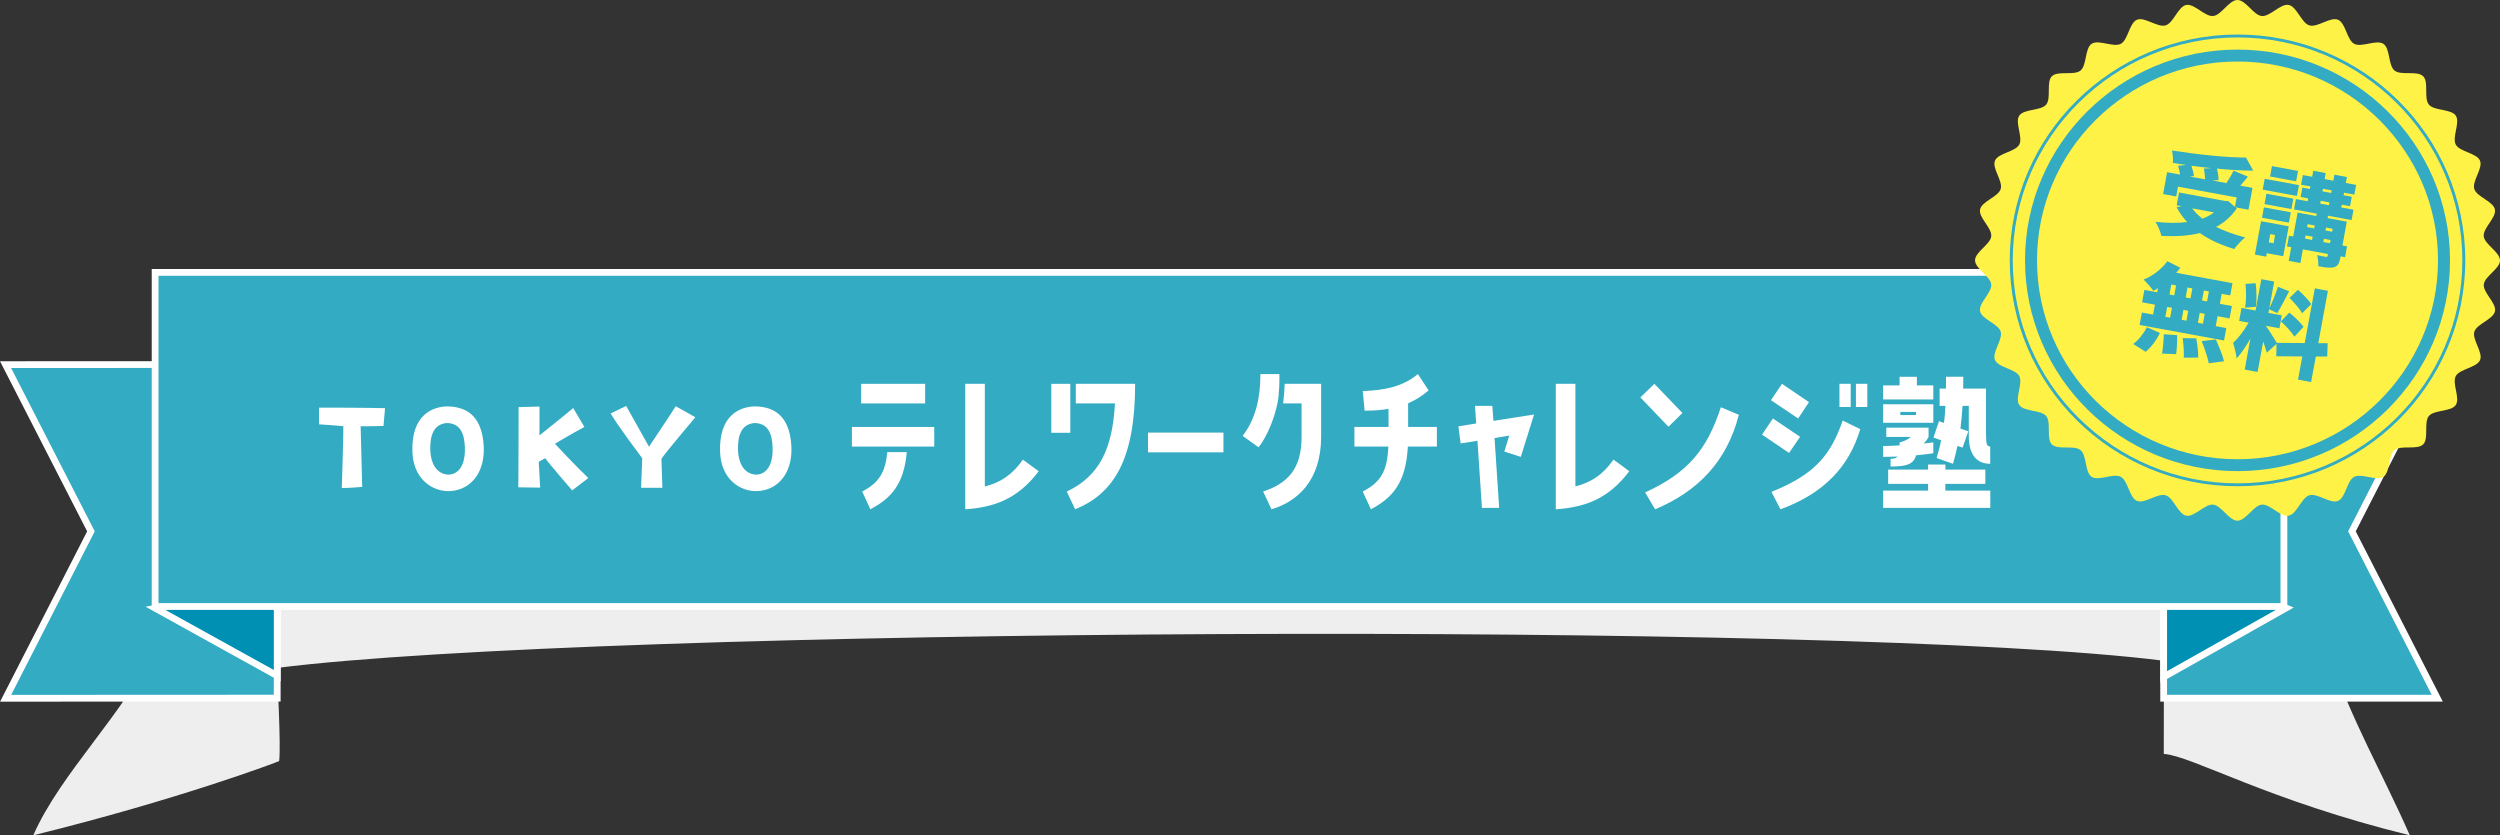 <?xml version="1.0" encoding="UTF-8"?><svg xmlns="http://www.w3.org/2000/svg" viewBox="0 0 368.59 123.16"><rect x="0" y="0" width="368.59" height="123.16" fill="#333333" stroke="none"/><defs><style>.cls-1{stroke:#478b80;stroke-width:.41px;}.cls-1,.cls-2{fill:#fff;}.cls-1,.cls-3,.cls-4{stroke-miterlimit:10;}.cls-5{isolation:isolate;}.cls-6,.cls-4{fill:#33abc3;}.cls-7{fill:#fff247;}.cls-8{fill:#c3ce69;}.cls-9{fill:#eee;mix-blend-mode:multiply;}.cls-3{fill:#0090b4;}.cls-3,.cls-4{stroke:#fff;}</style></defs><g class="cls-5"><g id="_レイヤー_2"><g id="_レイヤー_1-2"><path class="cls-9" d="M344.34,72.04c-13.68-3.36,3.75-4.27-10.07-6.59v-13.59c-61.87-10.36-247.04-10.33-308.91.09v13.59c-13.65,2.3-.85,2.45-14.35,5.76,4.02,7.21,7.61,17.13,11.65,24.43-4.03,9.1-13.74,18.24-17.75,27.42,21.1-5.18,36.25-10.87,36.25-10.95.28-2.46-.29-11.9-.27-13.73,47-5.94,231.14-7,278.13-1.05.02,4.46,0,9.15,0,13.73,4.25.33,15.27,6.85,36.27,12-3.73-8.53-8.95-17.68-11.63-26.13-.35-1.11,8.54-1.66,8.78-2.82,1.42-7.03-11.82-15.45-8.08-22.17Z"/><polygon class="cls-1" points="359.34 53.75 319 53.75 319 102.94 359.34 102.94 346.76 78.34 359.34 53.75"/><polygon class="cls-4" points="359.34 53.75 319 53.75 319 102.94 359.34 102.94 346.76 78.34 359.34 53.75"/><polygon class="cls-1" points="40.87 102.93 40.87 53.74 .82 53.76 13.41 78.34 .83 102.95 40.87 102.93"/><polygon class="cls-4" points="40.87 102.93 40.87 53.74 .82 53.76 13.41 78.34 .83 102.95 40.87 102.93"/><polygon class="cls-1" points="319 81.86 319 99.81 337.05 89.64 319 81.86"/><polygon class="cls-3" points="319 81.86 319 99.81 337.05 89.64 319 81.86"/><polygon class="cls-1" points="40.87 86.17 22.91 89.68 40.87 99.63 40.87 86.17"/><polygon class="cls-3" points="40.87 86.17 22.91 89.68 40.87 99.63 40.87 86.17"/><rect class="cls-8" x="22.87" y="40.16" width="313.86" height="49.26"/><rect class="cls-4" x="22.87" y="40.16" width="313.86" height="49.26"/><path class="cls-2" d="M207.6,62.95h4.25v2.89h-4.28c-.29,5.37-2.25,7.54-5.45,9.25l-1.2-2.62c2.7-1.42,3.61-3.02,3.77-6.63h-5v-2.89h5.03v-2.67c-1.07.19-2.22.27-3.53.27l-.27-2.89c3.34-.13,5.91-.67,8.13-2.51l1.58,2.41c-.96.83-1.95,1.44-3.02,1.9v3.5Z"/><polygon class="cls-2" points="220.02 59.84 220.19 62.05 226.18 61.11 224.22 67.36 221.79 66.58 222.52 64.22 220.35 64.58 221.03 74.88 218.49 74.88 217.83 64.98 215.35 65.38 215.02 62.86 217.64 62.43 217.47 59.84 220.02 59.84"/><path class="cls-2" d="M240.21,69.48c-3.23,4.3-6.84,5.32-10.83,5.61v-18.5h2.89v15.13c2.27-.59,4.04-1.68,5.61-3.96l2.33,1.71Z"/><path class="cls-2" d="M248.05,60.89l-2.06,2.03-4.14-4.33,2.06-2,4.14,4.3ZM256.37,61.16c-1.79,6.92-6.04,11.28-12.35,13.93l-1.47-2.49c6.42-2.94,9.14-6.39,11.17-12.56l2.65,1.12Z"/><path class="cls-2" d="M265.4,64.4l-1.63,2.38-3.98-2.7,1.6-2.38,4.01,2.7ZM266.71,59.29l-1.6,2.41-4.01-2.7,1.63-2.41,3.98,2.7ZM261.17,72.52c6.55-2.62,8.77-5.56,10.51-10.51l2.59,1.26c-1.66,5.56-5.35,9.46-11.76,11.82l-1.34-2.57ZM272.86,60.01h-1.66v-3.42h1.66v3.42ZM273.63,56.59h1.68v3.42h-1.68v-3.42Z"/><path class="cls-2" d="M285.04,56.82v2.08h-7.4v-2.08h2.43v-1.27h2.55v1.27h2.43ZM285.04,62.34h-7.4v-2.74h7.4v2.74ZM278.75,67.64c.47,0,.8-.07,1.01-.33-.68.02-1.39.05-2.12.05v-1.6c.76,0,1.58-.05,2.43-.09v-.45s.87-.14,1.65-.8h-3.61v-1.37h6.23v1.37c-.19.38-.45.68-.71.97.87-.09,1.41-.17,1.41-.17v1.6s-.99.17-2.55.31c-.35,1.41-1.6,1.65-3.75,1.65v-1.13ZM286.81,71.34v.99h6.63v2.55h-15.8v-2.55h6.63v-.99h-5.89v-2.1h5.89v-.75h2.55v.75h5.89v2.1h-5.89ZM282.49,60.73h-2.31v.47h2.31v-.47ZM292.82,64.25c0,1.23.12,1.58.61,1.58v2.55c-1.89,0-3.16-1.2-3.16-4.13v-4.41h-.92c-.07,1.13-.17,2.24-.31,3.35l1.16.4-.85,2.41-.75-.26c-.19.87-.4,1.77-.66,2.64l-2.41-.85c.26-.9.5-1.77.66-2.62l-1.13-.4.82-2.41.73.26c.12-.85.19-1.7.21-2.52h-.85v-2.55h.94v-1.75h2.55c0,.59,0,1.18-.02,1.75h3.37v6.96Z"/><rect class="cls-2" x="126.96" y="56.59" width="9.44" height="2.89"/><rect class="cls-2" x="125.6" y="62.95" width="12.14" height="2.89"/><rect class="cls-2" x="155" y="56.59" width="2.8" height="7.22"/><path class="cls-2" d="M188.63,55.15h-2.8c0,3.61-.72,6.63-2.62,9.12l2.35,1.68c1.42-1.82,2.38-4.54,2.78-6.47.29-1.41.3-3.25.29-4.33"/><path class="cls-2" d="M127.12,72.47l1.2,2.62c3.04-1.62,4.95-3.65,5.37-8.43h-2.87c-.29,3.03-1.24,4.51-3.7,5.81"/><path class="cls-2" d="M145.2,71.72v-15.13h-2.89v18.5c3.98-.29,7.59-1.31,10.83-5.61l-2.33-1.71c-1.58,2.27-3.34,3.37-5.61,3.96"/><path class="cls-2" d="M158.6,59.48h5.79c-.37,6.58-2.22,10.69-7.11,12.99l1.23,2.62c5.75-2.35,8.85-7.4,8.85-18.5h-8.75v2.89Z"/><rect class="cls-2" x="169.26" y="63.78" width="11.12" height="2.91"/><path class="cls-2" d="M189.41,56.59c-.03.86-.1,1.84-.23,2.89h2.72v4.92c0,4.62-1.93,6.82-5.67,8.07l1.23,2.62c3.85-1.15,7.32-4.25,7.32-10.69v-7.81h-5.37Z"/><path class="cls-2" d="M53.17,62.84l.23,8.94s-1.61.17-3.01.17c0,0,.27-8.2.23-9.12,0,0-2.7-.23-3.59-.27v-2.46s7.31,0,9.74.08l-.23,2.62s-2.73.08-3.37.04"/><path class="cls-2" d="M71.32,65.8c.17,3.36-1.41,5.92-4.15,6.5-2.79.6-6.17-1.24-6.36-5.55-.25-5.66,3.06-6.83,5.22-6.83,2.17.06,5.02.85,5.29,5.88M68.54,65.98c-.06-1.92-.6-3.61-2.72-3.61-1.9.21-2.44,1.84-2.38,4,.06,1.78.78,3.37,2.44,3.59,1.24.14,2.77-.78,2.66-3.98"/><path class="cls-2" d="M86.73,70.48l-2.37,1.82s-3.61-4.17-3.98-4.75l-.95.54s.14,2.64.21,3.8l-3.22-.04s.06-9.58.04-11.83l3.08-.08v4.25s3.28-2.6,4.97-4.03l1.65,2.79s-2.31,1.24-4.34,2.48c0,0,3.01,3.24,4.91,5.04"/><path class="cls-2" d="M94.68,67.55s-3.65-4.85-4.65-6.59l2.29-1.11,3.37,6.01c2.21-3.36,2.64-3.92,3.94-5.97l2.89,1.63s-4.64,5.49-5,6.13l.14,4.27h-3.14l.17-4.36Z"/><path class="cls-2" d="M116.68,65.8c.17,3.36-1.41,5.92-4.15,6.5-2.79.6-6.17-1.24-6.36-5.55-.25-5.66,3.06-6.83,5.22-6.83,2.17.06,5.02.85,5.29,5.88M113.91,65.98c-.06-1.92-.6-3.61-2.72-3.61-1.9.21-2.44,1.84-2.38,4,.06,1.78.78,3.37,2.44,3.59,1.24.14,2.77-.78,2.66-3.98"/><path class="cls-7" d="M368.59,38.39c0,1.23-2.27,2.35-2.39,3.55-.12,1.22,1.89,2.75,1.65,3.94-.24,1.21-2.68,1.86-3.04,3.02-.36,1.17,1.31,3.06.84,4.18-.47,1.13-3,1.3-3.58,2.37-.58,1.08.68,3.25,0,4.26-.69,1.02-3.2.69-3.97,1.63-.78.94.03,3.32-.84,4.18-.87.86-3.27.06-4.22.84-.95.77-.62,3.26-1.65,3.94-1.02.68-3.21-.57-4.3,0-1.08.57-1.25,3.08-2.39,3.55-1.13.47-3.04-1.19-4.22-.83-1.17.35-1.83,2.77-3.05,3.01-1.2.24-2.74-1.75-3.97-1.63-1.21.12-2.34,2.37-3.58,2.37s-2.37-2.25-3.58-2.37c-1.23-.12-2.78,1.87-3.97,1.63-1.21-.24-1.87-2.66-3.04-3.01-1.18-.36-3.09,1.3-4.22.83-1.14-.47-1.31-2.97-2.39-3.55-1.09-.58-3.28.67-4.3,0-1.02-.68-.69-3.17-1.64-3.94-.95-.78-3.35.03-4.22-.84-.87-.86-.06-3.24-.84-4.18-.78-.94-3.29-.62-3.97-1.63-.68-1.01.58-3.19,0-4.27-.58-1.07-3.1-1.24-3.58-2.37-.47-1.12,1.19-3.01.84-4.18-.35-1.16-2.8-1.81-3.04-3.02-.24-1.19,1.77-2.72,1.65-3.94-.12-1.2-2.39-2.32-2.39-3.55s2.27-2.35,2.39-3.55c.12-1.22-1.89-2.75-1.65-3.94.24-1.21,2.68-1.86,3.04-3.02.36-1.17-1.31-3.06-.84-4.18.47-1.13,3-1.3,3.58-2.37.58-1.08-.68-3.25,0-4.27.69-1.02,3.19-.69,3.97-1.63.78-.94-.03-3.32.84-4.18.87-.86,3.27-.06,4.22-.84.95-.77.62-3.26,1.64-3.94,1.02-.68,3.21.57,4.3,0,1.08-.57,1.25-3.08,2.39-3.55,1.13-.47,3.04,1.19,4.22.83,1.17-.35,1.83-2.77,3.04-3.01,1.2-.23,2.74,1.75,3.97,1.63,1.21-.12,2.33-2.36,3.58-2.36s2.37,2.25,3.58,2.36c1.24.12,2.77-1.87,3.97-1.63,1.22.24,1.88,2.66,3.05,3.01,1.19.36,3.09-1.3,4.22-.83,1.14.47,1.31,2.97,2.39,3.55,1.09.58,3.28-.67,4.3,0,1.03.68.7,3.17,1.65,3.94.95.78,3.35-.03,4.22.84.87.86.06,3.24.84,4.18.78.94,3.29.62,3.97,1.63.68,1.01-.58,3.19,0,4.27.58,1.07,3.1,1.24,3.57,2.37.47,1.12-1.2,3.01-.84,4.18.36,1.16,2.8,1.81,3.04,3.02.24,1.19-1.77,2.72-1.65,3.94.12,1.2,2.39,2.32,2.39,3.55Z"/><path class="cls-6" d="M329.89,71.69c-18.51,0-33.58-14.94-33.58-33.3s15.06-33.3,33.58-33.3,33.58,14.94,33.58,33.3-15.06,33.3-33.58,33.3h0ZM329.89,5.52c-18.27,0-33.14,14.75-33.14,32.87s14.87,32.87,33.14,32.87,33.15-14.75,33.15-32.87-14.87-32.87-33.15-32.87h0Z"/><path class="cls-6" d="M329.89,69.46c-17.28,0-31.33-13.94-31.33-31.08s14.06-31.07,31.33-31.07,31.33,13.94,31.33,31.07-14.05,31.08-31.33,31.08h0ZM329.89,9.07c-16.3,0-29.56,13.15-29.56,29.32s13.26,29.32,29.56,29.32,29.56-13.15,29.56-29.32-13.26-29.32-29.56-29.32h0Z"/><path class="cls-6" d="M329.77,30.74c-.82,1.2-1.85,2.09-3.04,2.72,1.24.61,2.68,1.12,4.29,1.55-.53.39-1.25,1.19-1.62,1.71-2-.62-3.69-1.38-5.06-2.36-1.72.43-3.65.53-5.68.42-.1-.55-.52-1.56-.87-2.07,1.7.17,3.28.21,4.67.03-.61-.66-1.12-1.38-1.55-2.19l.72-.15-.71-.13.35-1.89,6.88,1.27h.37s.99.85.99.85l.26-1.39-8.65-1.59-.27,1.45-1.93-.36.59-3.22,1.91.35c-.06-.41-.17-.91-.29-1.31l1.21-.1c-.67-.09-1.34-.2-1.98-.31.06-.52-.03-1.35-.13-1.83,3.82.6,8.1,1.05,10.91,1.04l1.07,1.93c-1.63,0-3.47-.11-5.36-.3.16.56.26,1.23.24,1.7l-.92.05,2.08.38c.38-.57.79-1.26,1.06-1.83l2.12.89c-.38.47-.77.91-1.12,1.32l1.79.33-.59,3.22-1.92-.35.18.15ZM325.96,24.79c-.96-.1-1.92-.22-2.87-.35.18.52.34,1.1.37,1.52l-.63.06,2.27.42c0-.47-.08-1.1-.17-1.6l1.03-.04ZM323.2,30.71c.4.54.9,1.06,1.52,1.53.63-.24,1.2-.54,1.7-.93l-3.22-.59Z"/><path class="cls-6" d="M336.62,37.77l-2.41-.44-.09.51-1.67-.31.91-4.92,4.08.75-.81,4.41ZM333.78,30.57l3.97.73-.28,1.53-3.97-.73.28-1.53ZM338.65,28.89l-5.05-.93.3-1.6,5.05.93-.3,1.6ZM337.84,30.82l-3.97-.73.28-1.53,3.97.73-.28,1.53ZM334.72,34.52l-.22,1.21.71.13.22-1.21-.71-.13ZM338.53,26.73l-3.84-.71.28-1.53,3.84.71-.28,1.53ZM345.77,37.92l-.68-.13-.05.27c-.15.81-.38,1.19-.97,1.35-.58.14-1.31.02-2.27-.16.03-.48-.05-1.17-.17-1.64.46.11,1.1.23,1.27.26.19.02.25-.01.28-.18l.04-.24-3.69-.68-.37,2.01-1.72-.32.37-2.01-.62-.11.29-1.59.62.11.65-3.52,2.75.51.07-.35-3.35-.62.28-1.53,1.73.32.08-.41-1.12-.21.26-1.39,1.12.21.07-.38-1.38-.25.26-1.43,1.38.25.16-.88,1.83.34-.16.88,1.29.24.16-.88,1.84.34-.16.88,1.52.28-.26,1.43-1.52-.28-.07.38,1.21.22-.26,1.39-1.21-.22-.08.41,1.8.33-.28,1.53-3.47-.64-.07.35,2.84.52-.65,3.52.68.13-.29,1.59ZM339.84,35.18l1.04.19.09-.47-1.04-.19-.09.47ZM340.23,33.05l-.08.43,1.04.19.08-.43-1.04-.19ZM342.08,30.01l1.29.24.08-.41-1.29-.24-.08.41ZM342.41,28.21l1.29.24.07-.38-1.29-.24-.07.38ZM343.52,35.86l.09-.47-.98-.18-.09.47.98.18ZM342.94,33.55l-.08.43.98.18.08-.43-.98-.18Z"/><path class="cls-6" d="M314.51,50.71c.71-.49,1.52-1.49,2.02-2.47l1.92.85c-.5,1.05-1.3,2.12-2.1,2.78l-1.85-1.16ZM318.15,42.49c-.23.15-.45.28-.67.39-.31-.45-1.01-1.26-1.44-1.66,1.33-.52,2.68-1.56,3.5-2.71l1.92.97c-.19.26-.39.5-.61.74l8.3,1.53-.33,1.8-1.26-.23-.27,1.47,1.77.33-.34,1.83-1.77-.33-.27,1.46,1.56.29-.34,1.83-12.45-2.29.34-1.83,1.65.3.27-1.46-1.89-.35.34-1.83,1.89.35.11-.6ZM320.98,49.41c.02.91-.02,2.09-.14,2.8l-2.08-.08c.13-.71.25-1.92.26-2.85l1.96.13ZM319.25,46.71l.7.13.27-1.46-.7-.13-.27,1.46ZM319.86,43.42l.7.13.27-1.47-.7-.13-.27,1.47ZM321.92,45.69l-.27,1.46.71.13.27-1.46-.71-.13ZM323.8,49.88c.18.91.32,2.1.3,2.84l-2.14.02c.06-.72-.02-1.94-.16-2.89l2,.03ZM322.96,43.99l.27-1.47-.71-.13-.27,1.47.71.13ZM325.06,46.27l-.74-.14-.27,1.46.74.14.27-1.46ZM326.69,50.05c.45.99,1.01,2.34,1.21,3.21l-2.25.3c-.14-.83-.63-2.23-1.05-3.27l2.1-.24ZM325.67,42.97l-.74-.14-.27,1.47.74.14.27-1.47Z"/><path class="cls-6" d="M341.44,52.56l-.7,3.77-1.93-.36.63-3.42-3.84-.02.04-1.82-1.44,1.29c-.11-.45-.31-1.04-.52-1.64l-.83,4.48-1.9-.35.84-4.58c-.64,1.14-1.35,2.21-2.04,2.94-.05-.67-.32-1.69-.51-2.32.8-.67,1.67-1.89,2.29-2.96l-1.4-.26.35-1.91,2.07.38.85-4.62,1.9.35-.73,3.97c.43-.89.97-2.23,1.28-3.2l1.65.67c-.59,1.12-1.25,2.41-1.75,3.21l-1.2-.57-.1.54,1.97.36-.35,1.91-1.97-.36v.06c.35.43,1.29,1.94,1.58,2.45l4.12.03,1.49-8.07,1.93.36-1.42,7.73h1.38s-.06,1.97-.06,1.97h-1.69ZM331.01,45.37c.16-.92.18-2.39.06-3.51l1.49-.11c.16,1.13.16,2.55.05,3.48l-1.59.13ZM337.53,46.09c.73.59,1.68,1.48,2.09,2.1l-1.34,1.45c-.37-.62-1.27-1.6-1.99-2.26l1.24-1.3ZM339.41,46.19c-.32-.63-1.17-1.59-1.86-2.26l1.25-1.21c.69.61,1.58,1.51,1.96,2.12l-1.35,1.35Z"/></g></g></g></svg>